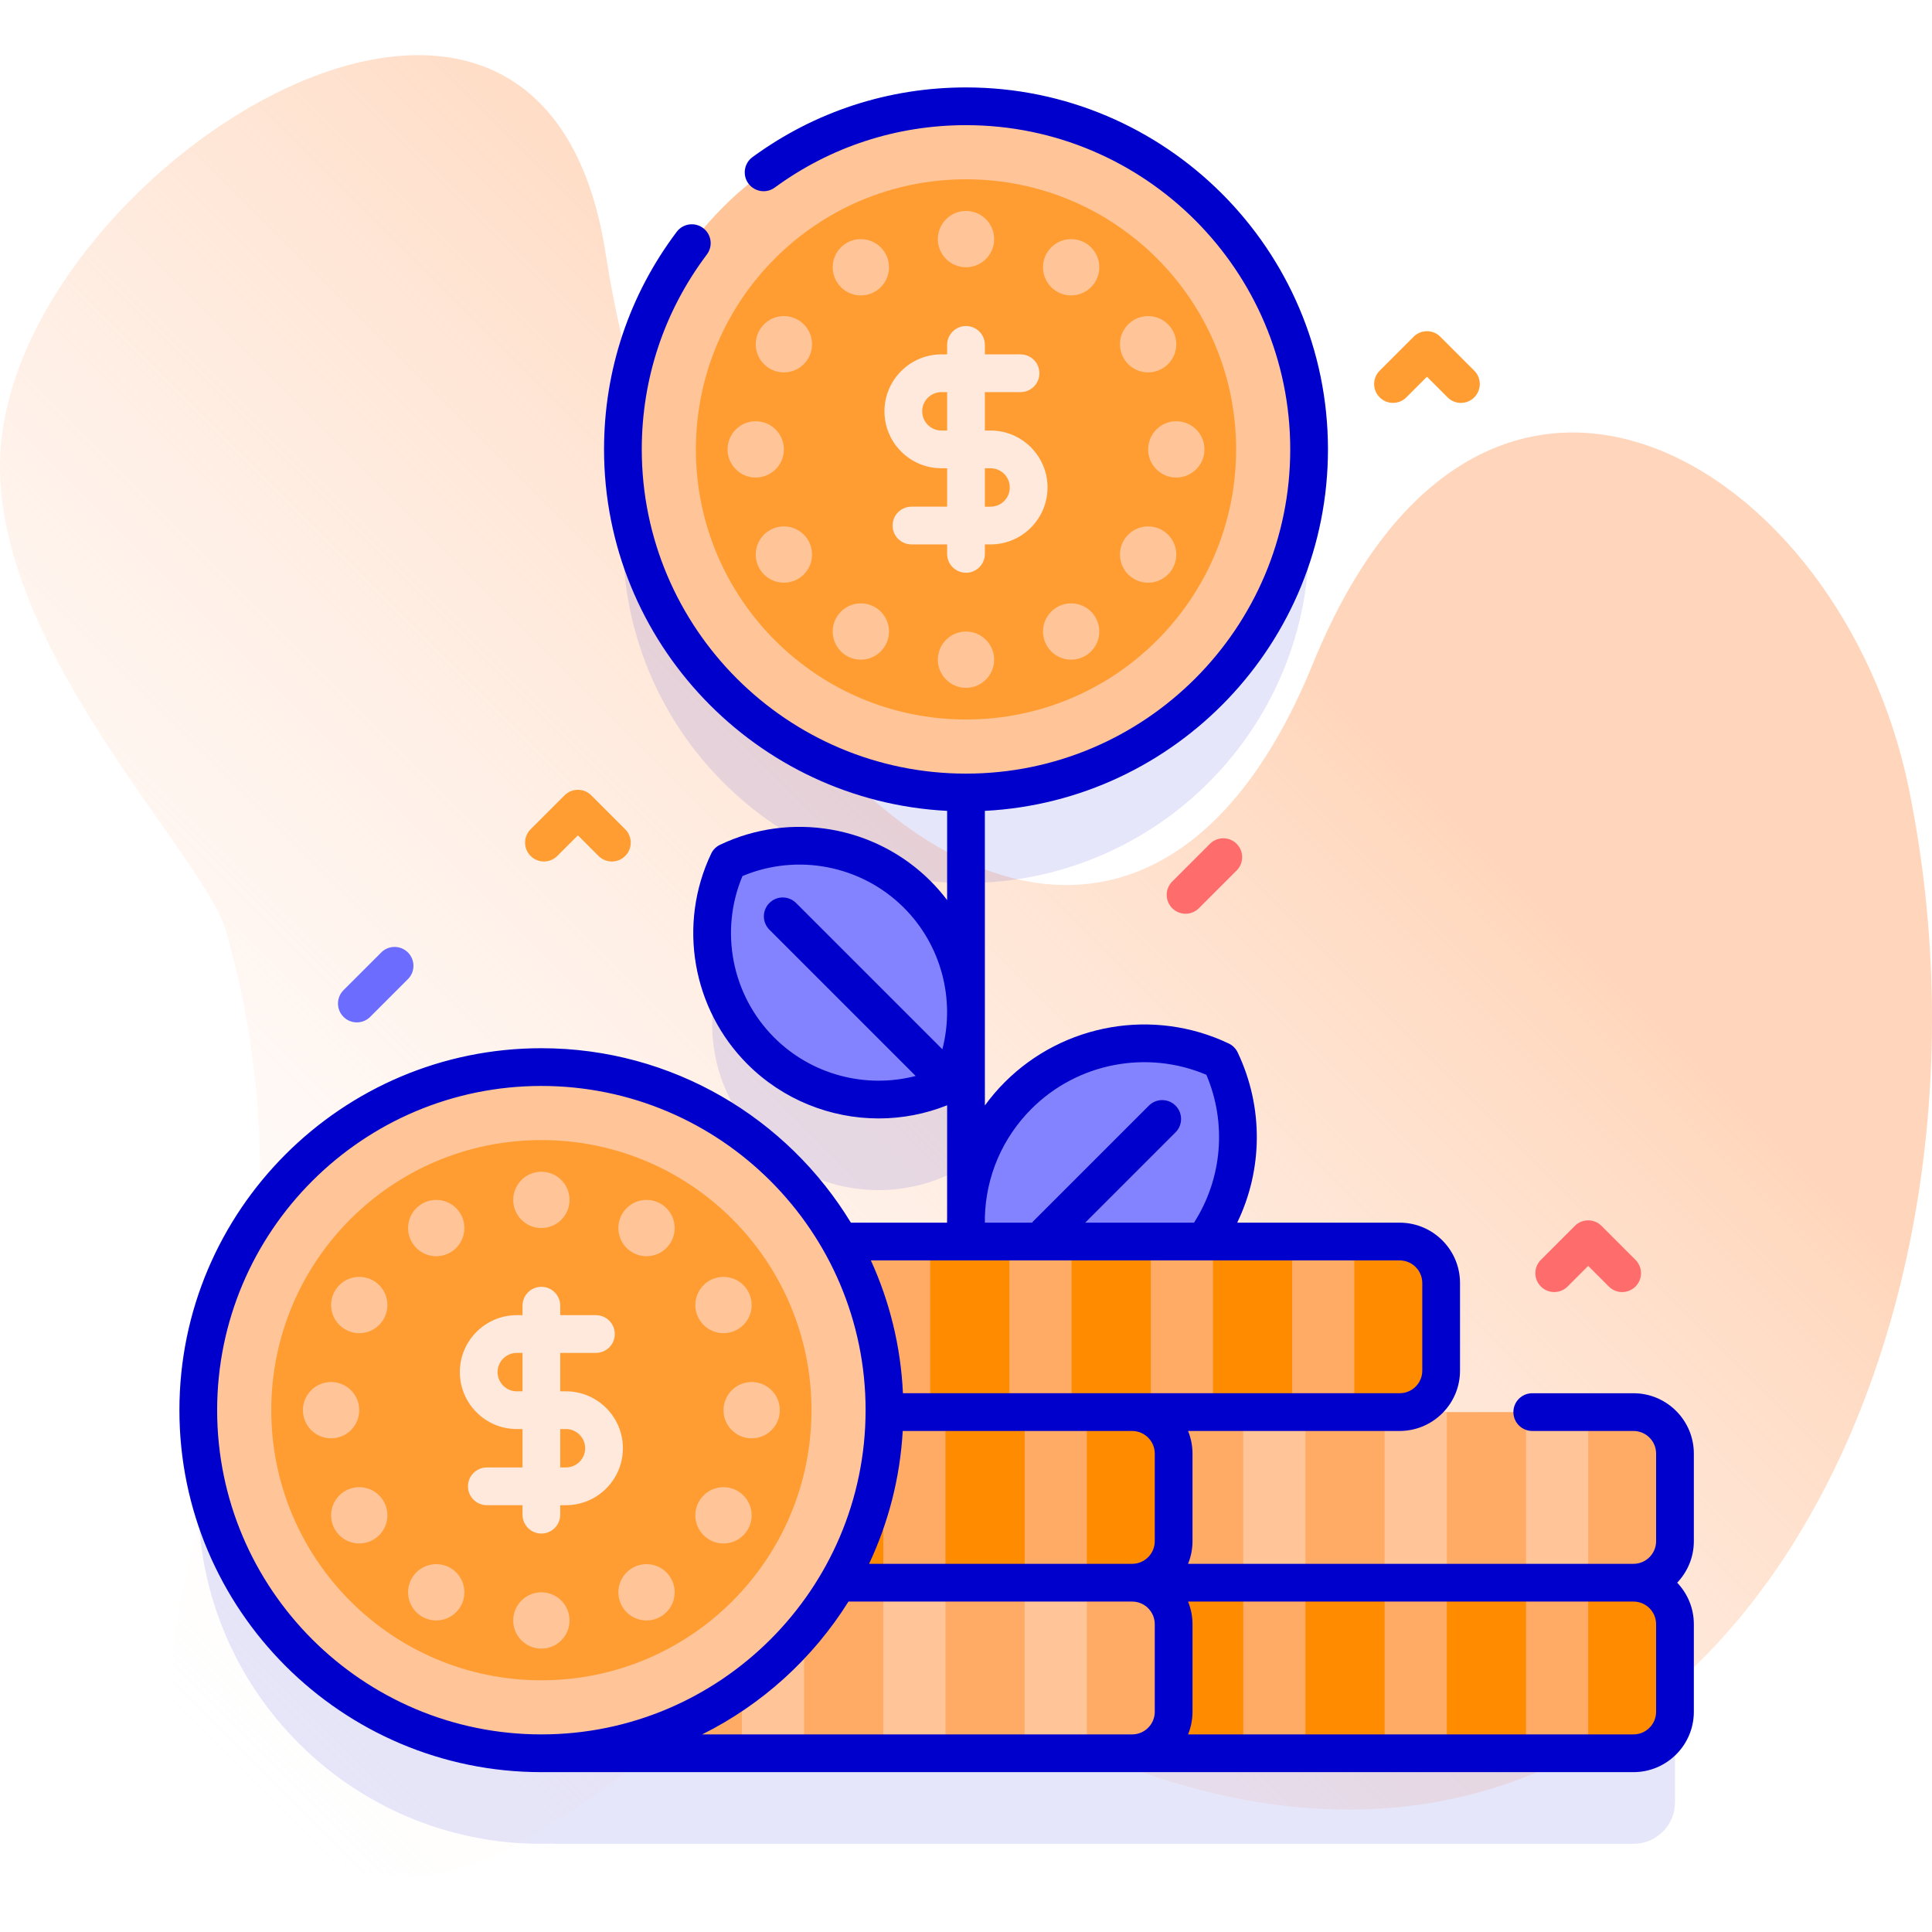 <svg id="Capa_1" enable-background="new 0 0 512 512" height="512" viewBox="0 0 512 512" width="512" xmlns="http://www.w3.org/2000/svg" xmlns:xlink="http://www.w3.org/1999/xlink"><linearGradient id="SVGID_1_" gradientUnits="userSpaceOnUse" x1="35.813" x2="409.61" y1="453.379" y2="79.582"><stop offset="0" stop-color="#fff3ee" stop-opacity="0"/><stop offset=".294" stop-color="#ffeade" stop-opacity=".373"/><stop offset=".787" stop-color="#ffd6bb"/></linearGradient><g><g><path d="m.272 117.579c6.841-74.688 143.131-160.562 160.21-50.52 21.788 140.377 136.431 234.115 187.482 108.758 45.018-110.541 140.167-54.062 157.949 33.389 32.963 162.113-70.602 343.524-246.588 240.01-65.759-38.679-110.748 66.834-168.755 45.214-103.542-38.592 9.44-107.158-30.715-247.829-5.802-20.321-64.317-77.33-59.583-129.022z" fill="url(#SVGID_1_)"/></g><g><path d="m443.886 432.432v-23.211c0-6.074-4.924-10.998-10.998-10.998h-61.97c6.074 0 10.998-4.924 10.998-10.998v-23.211c0-6.074-4.924-10.998-10.998-10.998h-51.828c10.235-14.112 11.7-32.605 4.391-47.962-17.531-8.343-39.151-5.255-53.672 9.266-3.665 3.665-6.6 7.784-8.808 12.174v-92.614c47.89-2.596 85.925-42.248 85.925-90.786 0-50.216-40.708-90.924-90.925-90.924-50.216 0-90.924 40.708-90.924 90.924 0 48.538 38.034 88.19 85.924 90.786v37.928c-2.025-3.877-4.659-7.518-7.915-10.775-13.556-13.556-33.741-16.44-50.108-8.65-7.789 16.367-4.906 36.551 8.651 50.108 13.354 13.354 33.136 16.344 49.372 8.989v41.536h-28.338c-15.61-27.598-45.223-46.228-79.192-46.228-50.216 0-90.925 40.708-90.925 90.925s40.708 90.925 90.925 90.925c.927 0 1.85-.018 2.771-.046.3.025.601.046.908.046h152.878 132.861c6.074 0 10.998-4.924 10.998-10.998v-23.211c0-6.074-4.924-10.998-10.998-10.998 6.073-.001 10.997-4.925 10.997-10.999z" fill="#00c" opacity=".1"/><g><path d="m201.628 278.491c13.556 13.556 33.741 16.44 50.112 8.655 7.785-16.371 4.901-36.556-8.655-50.112s-33.741-16.44-50.108-8.651c-7.789 16.367-4.906 36.552 8.651 50.108z" fill="#8383ff"/><g><g><path d="m387.16 106.771c-1.28 0-2.559-.488-3.536-1.465l-5.464-5.464-5.464 5.464c-1.953 1.953-5.118 1.953-7.071 0-1.953-1.952-1.953-5.118 0-7.07l9-9c1.953-1.953 5.118-1.953 7.071 0l9 9c1.953 1.952 1.953 5.118 0 7.07-.977.976-2.257 1.465-3.536 1.465z" fill="#ff9d33"/></g><g><path d="m94.569 270.945c-1.28 0-2.559-.488-3.536-1.465-1.953-1.952-1.953-5.118 0-7.07l10-10c1.953-1.953 5.118-1.953 7.071 0 1.953 1.952 1.953 5.118 0 7.07l-10 10c-.976.977-2.255 1.465-3.535 1.465z" fill="#6c6cff"/></g></g><g><circle cx="256" cy="119.094" fill="#ffc599" r="90.925"/><circle cx="256" cy="119.094" fill="#ff9d33" r="71.583"/><path d="m262.516 114.094h-1.516v-10.18h9.454c2.761 0 5-2.239 5-5s-2.239-5-5-5h-9.454v-2.514c0-2.761-2.239-5-5-5s-5 2.239-5 5v2.514h-1.516c-8.321 0-15.09 6.769-15.09 15.09s6.769 15.09 15.09 15.09h1.516v10.18h-9.453c-2.761 0-5 2.239-5 5s2.239 5 5 5h9.453v2.514c0 2.761 2.239 5 5 5s5-2.239 5-5v-2.514h1.516c8.32 0 15.089-6.769 15.089-15.09s-6.769-15.09-15.089-15.09zm-13.032 0c-2.807 0-5.09-2.283-5.09-5.09s2.283-5.09 5.09-5.09h1.516v10.18zm13.032 20.18h-1.516v-10.18h1.516c2.806 0 5.089 2.283 5.089 5.09s-2.283 5.09-5.089 5.09z" fill="#ffe8dc"/><g fill="#ffc599"><g><circle cx="256" cy="63.364" r="7.459"/><circle cx="256" cy="174.824" r="7.459"/></g><g><circle cx="228.135" cy="70.831" r="7.459"/><circle cx="283.865" cy="167.358" r="7.459"/></g><g><circle cx="207.737" cy="91.229" r="7.459"/><circle cx="304.263" cy="146.959" r="7.459"/></g><g><circle cx="207.737" cy="146.959" r="7.459"/><circle cx="304.263" cy="91.229" r="7.459"/><g><circle cx="200.27" cy="119.094" r="7.459"/><circle cx="311.73" cy="119.094" r="7.459"/></g></g><g><circle cx="228.135" cy="167.358" r="7.459"/><circle cx="283.865" cy="70.831" r="7.459"/></g></g></g><path d="m314.215 334.726c-14.521 14.521-36.141 17.609-53.677 9.27-8.339-17.536-5.25-39.156 9.27-53.677 14.521-14.521 36.141-17.609 53.672-9.266 8.344 17.532 5.255 39.153-9.265 53.673z" fill="#8383ff"/><g><g><g><path d="m280.009 374.223h152.878c6.074 0 10.998 4.924 10.998 10.998v23.211c0 6.074-4.924 10.998-10.998 10.998h-152.878c-6.074 0-10.998-4.924-10.998-10.998v-23.211c.001-6.074 4.924-10.998 10.998-10.998z" fill="#ffab66"/><g fill="#ffc599"><path d="m404.412 374.223h16.475v45.207h-16.475z" transform="matrix(-1 0 0 -1 825.298 793.653)"/><path d="m366.945 374.223h16.475v45.207h-16.475z" transform="matrix(-1 0 0 -1 750.364 793.653)"/><path d="m329.478 374.223h16.475v45.207h-16.475z" transform="matrix(-1 0 0 -1 675.431 793.653)"/><path d="m292.011 374.223h16.475v45.207h-16.475z" transform="matrix(-1 0 0 -1 600.497 793.653)"/></g></g><g><path d="m280.009 419.43h152.878c6.074 0 10.998 4.924 10.998 10.998v23.211c0 6.074-4.924 10.998-10.998 10.998h-152.878c-6.074 0-10.998-4.924-10.998-10.998v-23.211c.001-6.074 4.924-10.998 10.998-10.998z" fill="#ff8b00"/><g fill="#ffab66"><path d="m404.412 419.43h16.475v45.207h-16.475z" transform="matrix(-1 0 0 -1 825.298 884.067)"/><path d="m366.945 419.43h16.475v45.207h-16.475z" transform="matrix(-1 0 0 -1 750.364 884.067)"/><path d="m329.478 419.43h16.475v45.207h-16.475z" transform="matrix(-1 0 0 -1 675.431 884.067)"/><path d="m292.011 419.43h16.475v45.207h-16.475z" transform="matrix(-1 0 0 -1 600.497 884.067)"/></g></g><g><path d="m300.027 464.637h-152.878c-6.074 0-10.998-4.924-10.998-10.998v-23.211c0-6.074 4.924-10.998 10.998-10.998h152.878c6.074 0 10.998 4.924 10.998 10.998v23.211c0 6.074-4.924 10.998-10.998 10.998z" fill="#ffab66"/><g fill="#ffc599"><path d="m159.15 419.43h16.475v45.207h-16.475z"/><path d="m196.617 419.43h16.475v45.207h-16.475z"/><path d="m234.084 419.43h16.475v45.207h-16.475z"/><path d="m271.55 419.43h16.475v45.207h-16.475z"/></g></g><g><path d="m300.027 419.43h-152.878c-6.074 0-10.998-4.924-10.998-10.998v-23.211c0-6.074 4.924-10.998 10.998-10.998h152.878c6.074 0 10.998 4.924 10.998 10.998v23.211c0 6.074-4.924 10.998-10.998 10.998z" fill="#ff8b00"/><g fill="#ffab66"><path d="m159.15 374.223h16.475v45.207h-16.475z"/><path d="m196.617 374.223h16.475v45.207h-16.475z"/><path d="m234.084 374.223h16.475v45.207h-16.475z"/><path d="m271.55 374.223h16.475v45.207h-16.475z"/></g></g><g><path d="m370.918 374.223h-152.879c-6.074 0-10.998-4.924-10.998-10.998v-23.211c0-6.074 4.924-10.998 10.998-10.998h152.878c6.074 0 10.998 4.924 10.998 10.998v23.211c.001 6.074-4.923 10.998-10.997 10.998z" fill="#ff8b00"/><g fill="#ffab66"><path d="m230.041 329.016h16.475v45.207h-16.475z"/><path d="m267.508 329.016h16.475v45.207h-16.475z"/><path d="m304.974 329.016h16.475v45.207h-16.475z"/><path d="m342.441 329.016h16.475v45.207h-16.475z"/></g></g></g><g><circle cx="143.47" cy="373.712" fill="#ffc599" r="90.925"/><path d="m448.886 385.221c0-8.821-7.177-15.998-15.998-15.998h-26.823c-2.761 0-5 2.238-5 5s2.239 5 5 5h26.823c3.307 0 5.998 2.69 5.998 5.998v23.211c0 3.308-2.691 5.998-5.998 5.998h-118.04c.753-1.854 1.177-3.876 1.177-5.998v-23.211c0-2.123-.424-4.146-1.178-6.001h56.073c8.822 0 16-7.173 16-15.989v-23.221c0-8.817-7.178-15.99-16-15.99h-43.047c6.813-14.082 6.999-30.668.122-45.118-.494-1.037-1.329-1.873-2.367-2.366-19.903-9.47-43.754-5.351-59.354 10.25-1.937 1.937-3.688 4.008-5.274 6.176v-78.073c50.578-2.61 90.925-44.579 90.925-95.795 0-52.893-43.032-95.924-95.925-95.924-20.509 0-40.077 6.387-56.589 18.471-2.229 1.631-2.713 4.76-1.083 6.988 1.631 2.228 4.761 2.712 6.988 1.082 14.787-10.821 32.313-16.541 50.684-16.541 47.379 0 85.925 38.545 85.925 85.924s-38.546 85.925-85.925 85.925-85.924-38.546-85.924-85.925c0-18.806 5.966-36.666 17.252-51.647 1.662-2.206 1.221-5.341-.985-7.002-2.206-1.663-5.34-1.22-7.002.984-12.604 16.73-19.265 36.671-19.265 57.665 0 51.217 40.346 93.185 90.924 95.795v23.645c-1.334-1.758-2.789-3.444-4.379-5.035-14.665-14.664-37.085-18.533-55.792-9.63-1.037.493-1.872 1.329-2.366 2.366-8.903 18.707-5.034 41.128 9.629 55.791v.001c9.408 9.406 22.009 14.371 34.777 14.371 6.117 0 12.272-1.149 18.131-3.486v29.603c-.011.501-.025 1.002-.021 1.505h-25.485c-16.841-27.695-47.308-46.231-82.023-46.231-52.893 0-95.925 43.031-95.925 95.924 0 52.894 43.032 95.925 95.925 95.925h289.417c8.821 0 15.998-7.177 15.998-15.998v-23.211c0-4.261-1.685-8.128-4.41-10.998 2.725-2.87 4.41-6.737 4.41-10.998zm-243.723-110.266c-11.253-11.252-14.524-28.24-8.403-42.789 14.549-6.119 31.538-2.85 42.79 8.403 9.911 9.911 13.621 24.273 10.186 37.501l-38.767-38.767c-1.953-1.953-5.118-1.953-7.071 0-1.953 1.952-1.953 5.118 0 7.07l38.768 38.767c-13.231 3.437-27.593-.274-37.503-10.185zm94.864 104.268c3.307 0 5.998 2.69 5.998 5.998v23.211c0 3.308-2.691 5.998-5.998 5.998h-69.717c5.082-10.796 8.21-22.684 8.922-35.21h60.765c.011 0 .02.003.03.003zm-26.681-85.368c12.19-12.188 30.612-15.712 46.354-9.024 5.458 12.834 4.217 27.49-3.269 39.188h-28.845l23.946-23.946c1.953-1.952 1.953-5.118 0-7.07-1.953-1.953-5.118-1.953-7.071 0l-30.651 30.651c-.114.114-.198.244-.298.365h-12.512v-1.448c.277-10.752 4.61-20.979 12.346-28.716zm97.574 40.165c3.309 0 6 2.688 6 5.99v23.221c0 3.303-2.691 5.989-6 5.989h-131.634c-.579-12.502-3.561-24.386-8.496-35.2zm-313.375 39.692c0-47.379 38.546-85.924 85.925-85.924 47.367 0 85.904 38.525 85.923 85.887 0 .012-.003.023-.003.034l-.001.209v.002c-.114 47.283-38.61 85.716-85.919 85.716-47.379.001-85.925-38.545-85.925-85.924zm167.309 50.718h75.173c3.307 0 5.998 2.69 5.998 5.998v23.209c0 3.309-2.691 6-6 6h-113.947c15.945-7.939 29.38-20.185 38.776-35.207zm214.032 29.209c0 3.308-2.691 5.998-5.998 5.998h-118.041c.754-1.855 1.178-3.878 1.178-6v-23.209c0-2.122-.424-4.144-1.177-5.998h118.04c3.307 0 5.998 2.69 5.998 5.998z" fill="#00c"/><circle cx="143.47" cy="373.712" fill="#ff9d33" r="71.583"/><path d="m149.986 368.712h-1.516v-10.18h9.454c2.761 0 5-2.239 5-5s-2.239-5-5-5h-9.454v-2.514c0-2.761-2.239-5-5-5s-5 2.239-5 5v2.514h-1.516c-8.321 0-15.09 6.769-15.09 15.09s6.769 15.09 15.09 15.09h1.516v10.18h-9.453c-2.761 0-5 2.239-5 5s2.239 5 5 5h9.453v2.514c0 2.761 2.239 5 5 5s5-2.239 5-5v-2.514h1.516c8.32 0 15.089-6.769 15.089-15.09s-6.769-15.09-15.089-15.09zm-13.032 0c-2.807 0-5.09-2.283-5.09-5.09s2.283-5.09 5.09-5.09h1.516v10.18zm13.032 20.18h-1.516v-10.18h1.516c2.806 0 5.089 2.283 5.089 5.09s-2.283 5.09-5.089 5.09z" fill="#ffe8dc"/><g fill="#ffc599"><g><circle cx="143.47" cy="317.983" r="7.459"/><circle cx="143.47" cy="429.442" r="7.459"/></g><g><circle cx="115.605" cy="325.449" r="7.459"/><circle cx="171.335" cy="421.976" r="7.459"/></g><g><circle cx="95.207" cy="345.847" r="7.459"/><circle cx="191.733" cy="401.577" r="7.459"/></g><g><circle cx="95.207" cy="401.577" r="7.459"/><circle cx="191.733" cy="345.847" r="7.459"/><g><circle cx="87.74" cy="373.712" r="7.459"/><circle cx="199.2" cy="373.712" r="7.459"/></g></g><g><circle cx="115.605" cy="421.976" r="7.459"/><circle cx="171.335" cy="325.449" r="7.459"/></g></g></g></g><g><path d="m429.886 342.409c-1.28 0-2.559-.488-3.536-1.465l-5.464-5.464-5.464 5.464c-1.953 1.953-5.118 1.953-7.071 0-1.953-1.952-1.953-5.118 0-7.07l9-9c1.953-1.953 5.118-1.953 7.071 0l9 9c1.953 1.952 1.953 5.118 0 7.07-.977.977-2.256 1.465-3.536 1.465z" fill="#ff6c6c"/></g><g><path d="m314.188 242.15c-1.28 0-2.559-.488-3.536-1.465-1.953-1.952-1.953-5.118 0-7.07l10-10c1.953-1.953 5.118-1.953 7.071 0 1.953 1.952 1.953 5.118 0 7.07l-10 10c-.975.977-2.255 1.465-3.535 1.465z" fill="#ff6c6c"/></g><g><path d="m162.15 228.305c-1.28 0-2.559-.488-3.536-1.465l-5.464-5.464-5.464 5.464c-1.953 1.953-5.118 1.953-7.071 0-1.953-1.952-1.953-5.118 0-7.07l9-9c1.953-1.953 5.118-1.953 7.071 0l9 9c1.953 1.952 1.953 5.118 0 7.07-.977.976-2.256 1.465-3.536 1.465z" fill="#ff9d33"/></g></g></g></g></svg>